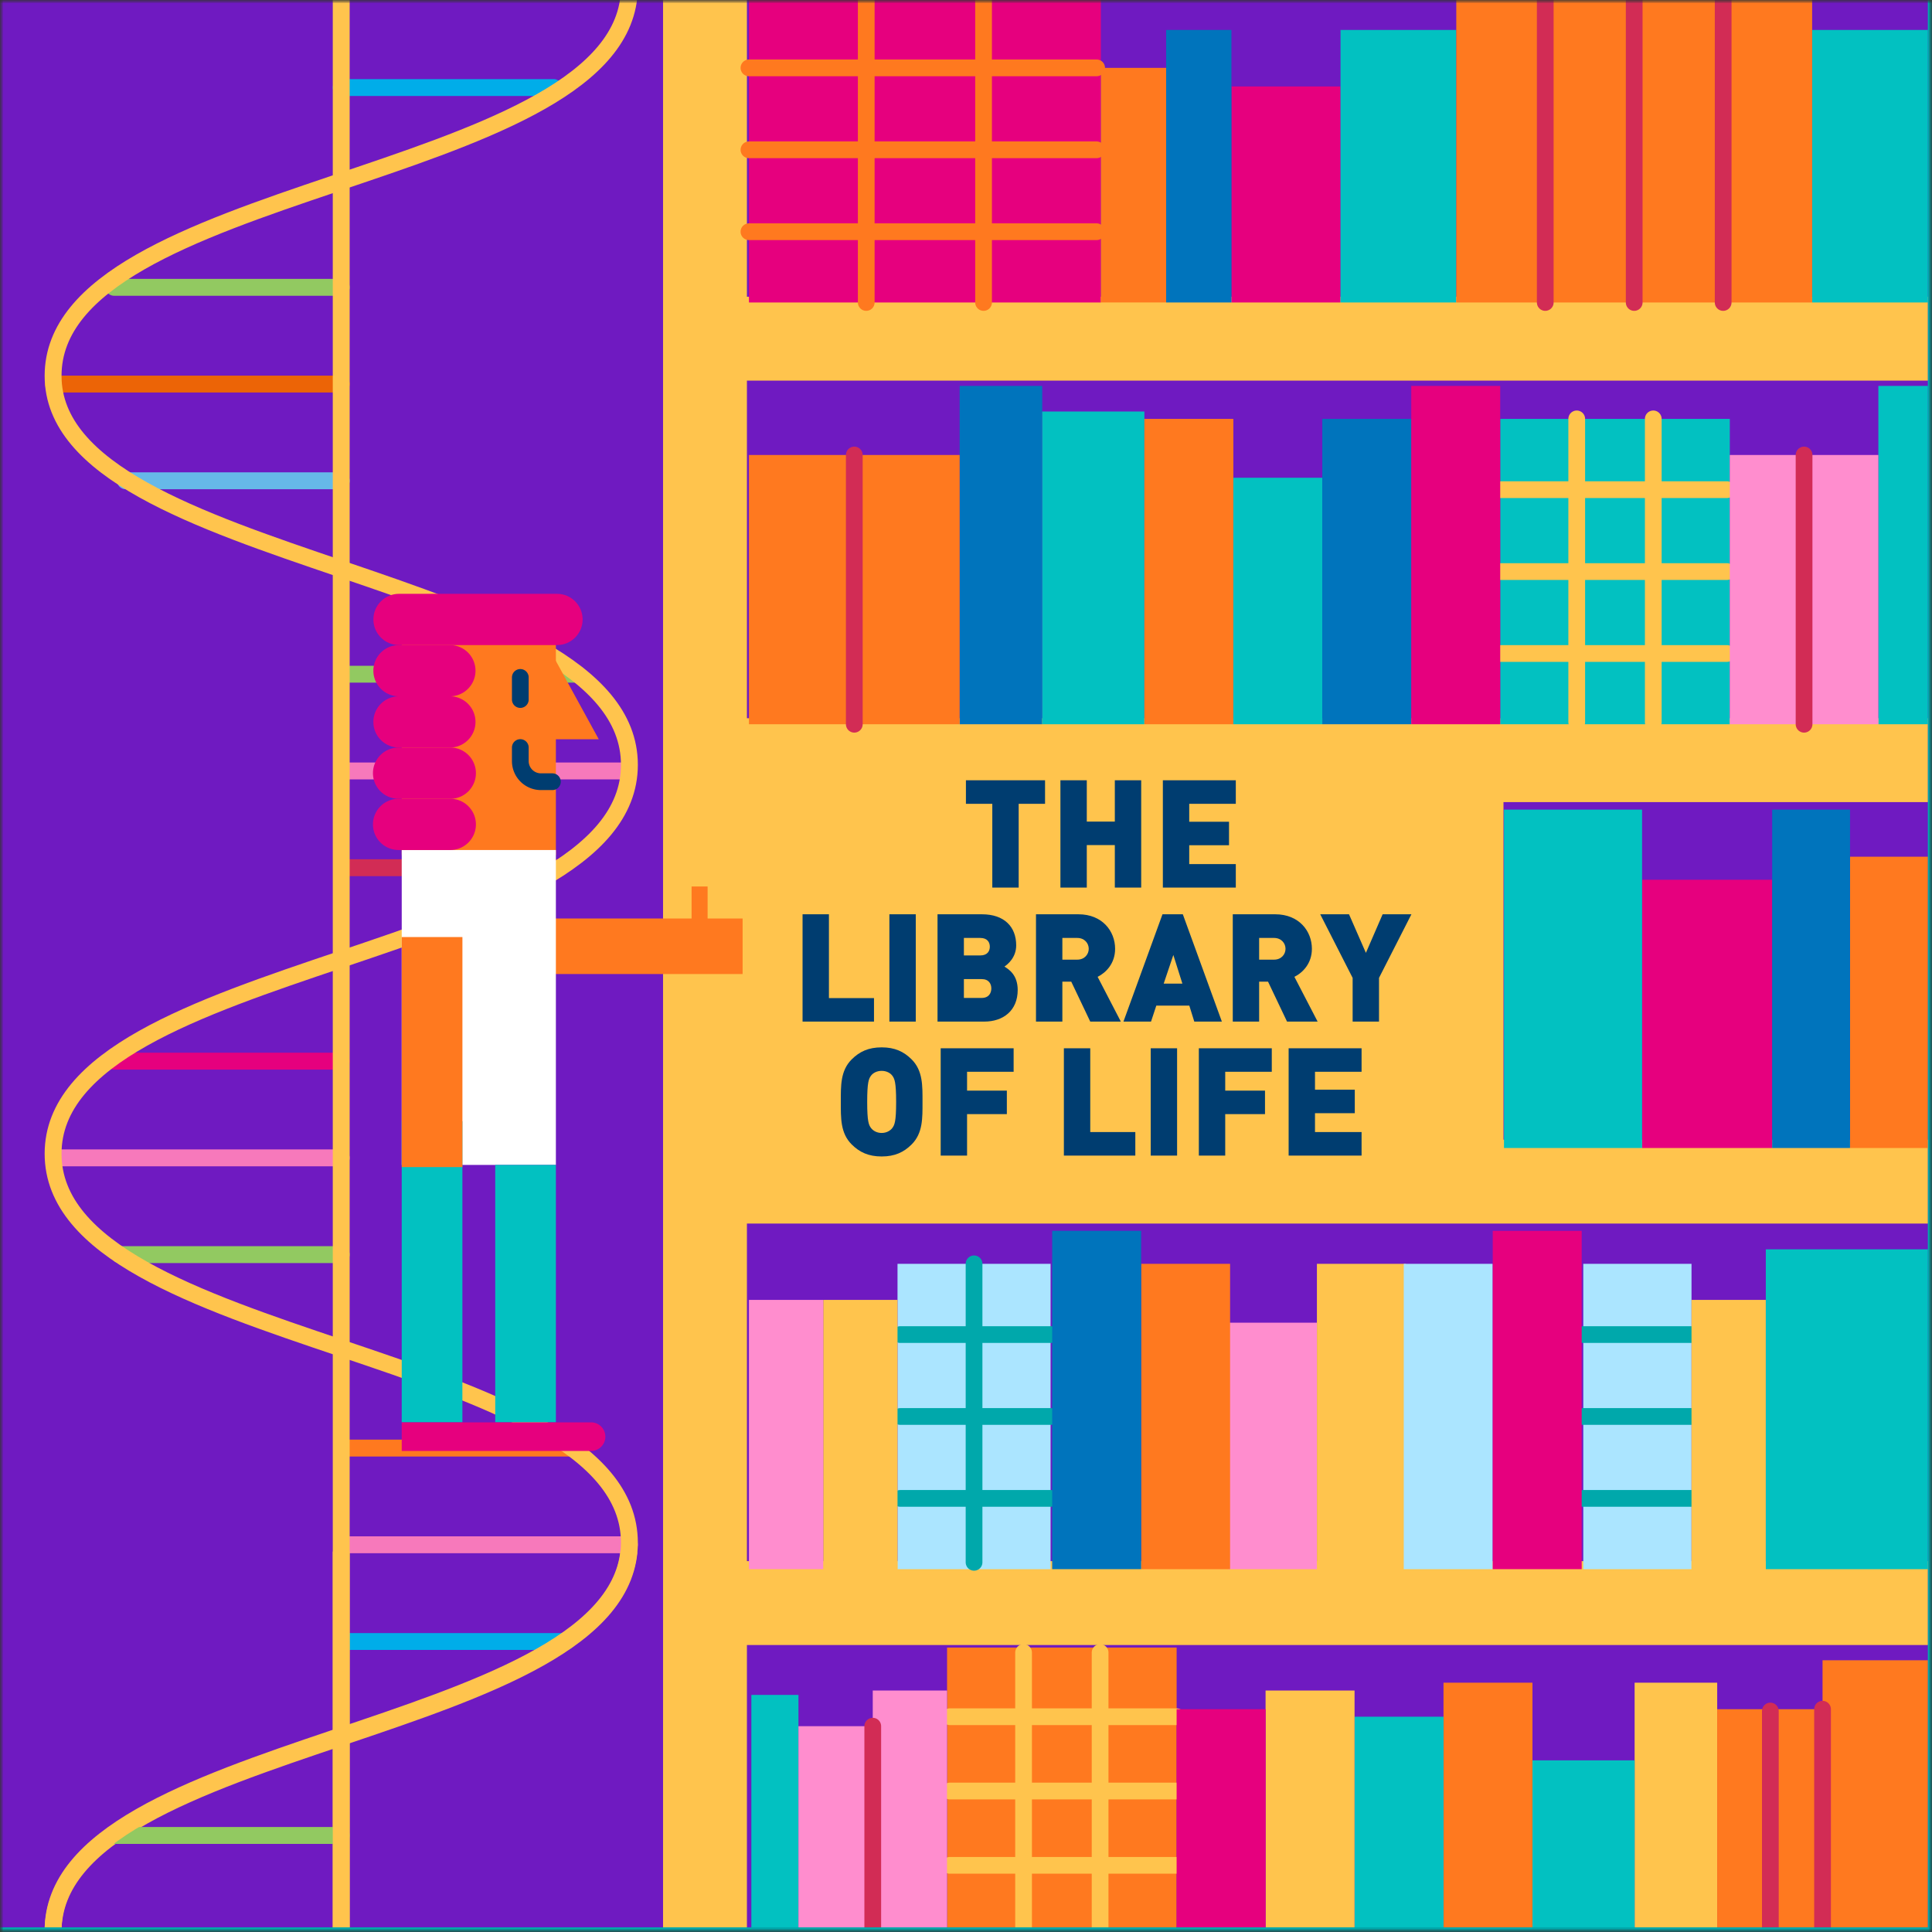 <svg xmlns="http://www.w3.org/2000/svg" fill="none" viewBox="0 0 288 288"><rect x="0" y="0" width="288" height="288" fill="#333333" stroke="none"/><mask id="a" width="288" height="288" x="0" y="0" maskUnits="userSpaceOnUse" style="mask-type:luminance"><path fill="#fff" d="M288 0H0v288h288V0Z"/></mask><g mask="url(#a)"><mask id="b" width="288" height="288" x="0" y="0" maskUnits="userSpaceOnUse" style="mask-type:luminance"><path fill="#fff" d="M288 0H0v288h288V0Z"/></mask><g mask="url(#b)"><path fill="#6F1AC1" d="M293.741-7.095H-6.657v301.083h300.398V-7.095Z"/><path fill="#00A8AB" d="M-.317-.755H287.4v288.404H-.317V-.755ZM-13 300.328h313.081V-13.094H-13v313.422Z"/><mask id="c" width="314" height="538" x="-13" y="-14" maskUnits="userSpaceOnUse" style="mask-type:luminance"><path fill="#fff" d="M300.081-13.094H-13V523.37h313.081V-13.094Z"/></mask><g stroke="#FFC44D" stroke-miterlimit="10" stroke-width="12.504" mask="url(#c)"><path d="M105.091-.755V287.63M105.091 50.487h182.297M105.091 113.316h182.297M105.091 176.142h182.297M105.091 238.968h182.297"/></g><path fill="#FFC44D" d="M224.121 110.777H105.485v70.217h118.636v-70.217Z"/><path fill="#003D70" d="M155.784 119.821h-3.932v12.492h-3.931v-12.492h-3.932v-3.504h11.795v3.504Zm14.333 12.492h-3.932v-6.336h-4.179v6.336h-3.931v-15.996h3.931v6.155h4.179v-6.155h3.932v15.996Zm14.102 0h-10.874v-15.996h10.874v3.504h-6.942v2.674h5.931V126h-5.931v2.808h6.942v3.505ZM130.285 152.287h-10.649v-15.996h3.931v12.491h6.718v3.505Zm6.227 0h-3.932v-15.996h3.932v15.996Zm15.195-4.718c0 3.056-2.134 4.718-4.988 4.718h-6.964v-15.996h6.627c3.325 0 5.1 1.865 5.1 4.628 0 1.82-1.258 2.831-1.752 3.168.651.404 1.977 1.236 1.977 3.482Zm-3.932-.224c0-.674-.359-1.393-1.438-1.393h-2.651v2.808h2.651c1.079 0 1.438-.741 1.438-1.415Zm-.224-6.224c0-.629-.337-1.303-1.416-1.303h-2.449v2.606h2.449c1.079 0 1.416-.674 1.416-1.303Zm19.53 11.166h-4.56l-2.831-5.953h-1.326v5.953h-3.931v-15.996h6.335c3.55 0 5.46 2.516 5.46 5.145 0 2.179-1.348 3.55-2.606 4.179l3.459 6.672Zm-4.785-10.851c0-.832-.629-1.618-1.707-1.618h-2.225v3.235h2.225c1.078 0 1.707-.786 1.707-1.617Zm19.846 10.851h-4.112l-.741-2.381h-4.92l-.787 2.381h-4.111l5.819-15.996h3.033l5.819 15.996Zm-5.886-5.661-1.348-4.269-1.438 4.269h2.786Zm20.159 5.661h-4.56l-2.831-5.953h-1.326v5.953h-3.931v-15.996h6.335c3.55 0 5.46 2.516 5.46 5.145 0 2.179-1.348 3.55-2.607 4.179l3.46 6.672Zm-4.785-10.851c0-.832-.629-1.618-1.708-1.618h-2.224v3.235h2.224c1.079 0 1.708-.786 1.708-1.617Zm18.767-5.145-4.83 9.481v6.515h-3.932v-6.515l-4.83-9.481h4.291l2.516 5.751 2.494-5.751h4.291ZM137.517 164.26c0 2.404.067 4.651-1.618 6.336-1.168 1.168-2.516 1.797-4.471 1.797-1.954 0-3.302-.629-4.471-1.797-1.685-1.685-1.617-3.932-1.617-6.336 0-2.403-.068-4.65 1.617-6.335 1.169-1.168 2.517-1.797 4.471-1.797 1.955 0 3.303.629 4.471 1.797 1.685 1.685 1.618 3.932 1.618 6.335Zm-3.932 0c0-2.92-.225-3.459-.584-3.931-.292-.382-.854-.697-1.573-.697s-1.28.315-1.572.697c-.36.472-.584 1.011-.584 3.931 0 2.921.224 3.438.584 3.91.292.382.853.719 1.572.719.719 0 1.281-.337 1.573-.719.359-.472.584-.989.584-3.91Zm17.516-4.493h-6.942v2.808h5.931v3.505h-5.931v6.179h-3.932v-15.997h10.874v3.505Zm18.139 12.492h-10.649v-15.997h3.932v12.492h6.717v3.505Zm6.228 0h-3.932v-15.997h3.932v15.997Zm14.116-12.492h-6.942v2.808h5.931v3.505h-5.931v6.179h-3.932v-15.997h10.874v3.505Zm13.384 12.492h-10.874v-15.997h10.874v3.505h-6.943v2.674h5.932v3.504h-5.932v2.809h6.943v3.505Z"/><path fill="#E6007E" d="M129.132-.43h-17.488v45.52h17.488V-.43Z"/><path fill="#E6007E" d="M146.618-.43h-17.489v45.52h17.489V-.43ZM164.107-.43h-17.489v45.52h17.489V-.43Z"/><path stroke="#FF791F" stroke-linecap="round" stroke-linejoin="round" stroke-width="2.495" d="M111.644 10.118h51.83M111.644 22.331h51.83M111.644 34.541h51.83M146.618 45.09V-.43M129.129 45.09V-.43"/><path fill="#FF791F" d="M173.837 10.118h-9.73v34.968h9.73V10.118Z"/><path fill="#E6007E" d="M199.826 12.886h-16.258v32.203h16.258V12.886Z"/><path fill="#02C1C1" d="M217.086 4.464h-17.257v40.625h17.257V4.464ZM287.388 4.464h-17.257v40.625h17.257V4.464Z"/><path fill="#FF791F" d="M230.348-.43h-13.262v45.52h13.262V-.43ZM243.61-.43h-13.262v45.52h13.262V-.43Z"/><path fill="#0074BC" d="M183.568 4.464h-9.731v40.625h9.731V4.464Z"/><path fill="#FF791F" d="M287.388 127.708h-11.606v43.424h11.606v-43.424Z"/><path fill="#E6007E" d="M264.174 131.143h-19.393v39.989h19.393v-39.989Z"/><path fill="#02C1C1" d="M244.781 120.686h-20.585v50.446h20.585v-50.446Z"/><path fill="#0074BC" d="M275.779 120.686h-11.605v50.446h11.605v-50.446Z"/><path stroke="#D22C55" stroke-linecap="round" stroke-linejoin="round" stroke-width="2.495" d="M230.348 45.09V-.43"/><path fill="#FF791F" d="M256.869-.43h-13.262v45.52h13.262V-.43Z"/><path stroke="#D22C55" stroke-linecap="round" stroke-linejoin="round" stroke-width="2.495" d="M243.607 45.09V-.43"/><path fill="#FF791F" d="M270.132-.43h-13.263v45.52h13.263V-.43Z"/><path stroke="#D22C55" stroke-linecap="round" stroke-linejoin="round" stroke-width="2.495" d="M256.869 45.09V-.43"/><path fill="#ABE5FF" d="M156.608 188.396H145.2v45.518h11.408v-45.518ZM145.2 188.396h-11.409v45.518H145.2v-45.518Z"/><path stroke="#00A8AB" stroke-linecap="round" stroke-linejoin="round" stroke-width="2.495" d="M156.605 198.943h-22.401M156.605 211.153h-22.401M156.605 223.364h-22.401"/><path fill="#FF8DCE" d="M196.313 197.171h-13.262v36.743h13.262v-36.743Z"/><path fill="#FF791F" d="M183.367 188.396h-13.262v45.518h13.262v-45.518Z"/><path fill="#0074BC" d="M170.108 183.477h-13.262v50.434h13.262v-50.434Z"/><path fill="#FFC44D" d="M133.791 193.774h-11.074v40.137h11.074v-40.137Z"/><path fill="#FF8DCE" d="M122.717 193.774h-11.073v40.137h11.073v-40.137Z"/><path fill="#ABE5FF" d="M252.151 188.396h-16.136v45.518h16.136v-45.518Z"/><path stroke="#00A8AB" stroke-linecap="round" stroke-linejoin="round" stroke-width="2.495" d="M236.015 198.943h16.136M236.015 211.153h16.136M236.015 223.364h16.136"/><path fill="#FFC44D" d="M209.572 188.396H196.31v45.518h13.262v-45.518Z"/><path fill="#ABE5FF" d="M222.518 188.396h-13.262v45.518h13.262v-45.518Z"/><path fill="#E6007E" d="M235.78 183.477h-13.262v50.434h13.262v-50.434Z"/><path fill="#FFC44D" d="M263.225 193.774h-11.074v40.137h11.074v-40.137Z"/><path fill="#02C1C1" d="M287.388 186.235h-24.16v47.679h24.16v-47.679ZM235.041 62.443h-11.408v45.519h11.408V62.443ZM246.45 62.443h-11.409v45.519h11.409V62.443ZM257.859 62.443H246.45v45.519h11.409V62.443Z"/><path stroke="#FFC44D" stroke-linecap="round" stroke-linejoin="round" stroke-width="2.495" d="M223.633 72.994h33.813M223.633 85.204h33.813M223.633 97.414h33.813"/><path fill="#0074BC" d="M155.362 57.528h-12.31v50.434h12.31V57.528Z"/><path fill="#02C1C1" d="M170.591 61.344h-15.229v46.618h15.229V61.344Z"/><path fill="#FF791F" d="M183.853 62.443h-13.262v45.519h13.262V62.443Z"/><path fill="#02C1C1" d="M197.112 71.219H183.85v36.743h13.262V71.219ZM287.388 57.528h-7.382v50.434h7.382V57.528Z"/><path fill="#0074BC" d="M210.374 62.443h-13.262v45.519h13.262V62.443Z"/><path fill="#E6007E" d="M223.636 57.528h-13.262v50.434h13.262V57.528Z"/><path fill="#FF791F" d="M127.348 67.825h-15.704v40.137h15.704V67.825Z"/><path fill="#FF791F" d="M143.052 67.825h-15.704v40.137h15.704V67.825Z"/><path stroke="#D22C55" stroke-linecap="round" stroke-linejoin="round" stroke-width="2.495" d="M127.348 107.962V67.825"/><path fill="#FF8DCE" d="M268.929 67.825h-11.074v40.137h11.074V67.825ZM280.003 67.825h-11.074v40.137h11.074V67.825Z"/><path stroke="#D22C55" stroke-linecap="round" stroke-linejoin="round" stroke-width="2.495" d="M268.929 107.962V67.825"/><path stroke="#FFC44D" stroke-linecap="round" stroke-linejoin="round" stroke-width="2.495" d="M235.041 62.443v45.212M246.45 62.443v45.212"/><path fill="#FF791F" d="M175.399 245.599h-11.408v42.031h11.408v-42.031ZM163.991 245.599h-11.409v42.031h11.409v-42.031Z"/><path fill="#FF791F" d="M152.585 245.599h-11.408v42.031h11.408v-42.031Z"/><path stroke="#FFC44D" stroke-linecap="round" stroke-linejoin="round" stroke-width="2.495" d="M175.396 255.908h-33.809M175.396 266.985h-33.809M175.396 278.062h-33.809"/><path fill="#FFC44D" d="M255.98 250.836h-12.31v36.794h12.31v-36.794Z"/><path fill="#02C1C1" d="M243.67 262.411h-15.228v25.219h15.228v-25.219Z"/><path fill="#FF791F" d="M228.442 250.836H215.18v36.794h13.262v-36.794Z"/><path fill="#02C1C1" d="M215.183 255.908H201.92v31.722h13.263v-31.722ZM119.026 252.659h-7.022v34.971h7.022v-34.971Z"/><path fill="#FFC44D" d="M201.921 252.004h-13.263v35.626h13.263v-35.626Z"/><path fill="#E6007E" d="M188.659 254.788h-13.263v32.842h13.263v-32.842Z"/><path fill="#FF791F" d="M287.388 247.493h-15.704v40.137h15.704v-40.137Z"/><path fill="#FF791F" d="M271.684 254.788H255.98v32.842h15.704v-32.842Z"/><path stroke="#D22C55" stroke-linecap="round" stroke-linejoin="round" stroke-width="2.495" d="M271.684 287.63v-32.842M263.904 287.899V255.06"/><path fill="#FF8DCE" d="M141.173 252.004H130.1v35.626h11.073v-35.626ZM130.1 257.32h-11.074v30.31H130.1v-30.31Z"/><path stroke="#D22C55" stroke-linecap="round" stroke-linejoin="round" stroke-width="2.495" d="M130.1 287.63v-30.31"/><path stroke="#FFC44D" stroke-linecap="round" stroke-linejoin="round" stroke-width="2.495" d="M163.991 246.341v40.979M152.582 246.341v40.979"/><path stroke="#00A8AB" stroke-linecap="round" stroke-linejoin="round" stroke-width="2.495" d="M145.2 188.396v44.495"/><path stroke="#00ADE9" stroke-linecap="round" stroke-linejoin="round" stroke-width="2.517" d="M51.539 244.697H84.39"/><path stroke="#F779BB" stroke-linecap="round" stroke-linejoin="round" stroke-width="2.517" d="M51.539 230.28H93.82"/><path stroke="#FF791F" stroke-linecap="round" stroke-linejoin="round" stroke-width="2.517" d="M51.539 215.859h33.718"/><path stroke="#92C961" stroke-linecap="round" stroke-linejoin="round" stroke-width="2.517" d="M17.795 187.021h33.07"/><path stroke="#F779BB" stroke-linecap="round" stroke-linejoin="round" stroke-width="2.517" d="M7.976 172.601h42.89"/><path stroke="#E6007E" stroke-linecap="round" stroke-linejoin="round" stroke-width="2.517" d="M16.996 158.183h33.87"/><path stroke="#D22C55" stroke-linecap="round" stroke-linejoin="round" stroke-width="2.517" d="M51.858 129.345h31.627"/><path stroke="#F779BB" stroke-linecap="round" stroke-linejoin="round" stroke-width="2.517" d="M51.858 114.925h41.846"/><path stroke="#92C961" stroke-linecap="round" stroke-linejoin="round" stroke-width="2.517" d="M51.858 100.505h34.197"/><path stroke="#66B9E8" stroke-linecap="round" stroke-linejoin="round" stroke-width="2.517" d="M18.715 71.667h32.15"/><path stroke="#EC6406" stroke-linecap="round" stroke-linejoin="round" stroke-width="2.517" d="M7.964 57.25h42.901"/><path stroke="#92C961" stroke-linecap="round" stroke-linejoin="round" stroke-width="2.517" d="M16.996 42.829h33.87"/><path stroke="#00ADE9" stroke-linecap="round" stroke-linejoin="round" stroke-width="2.517" d="M50.865 13.052h31.678"/><path stroke="#FFC44D" stroke-linejoin="round" stroke-width="2.517" d="M50.865-.43v288.385"/><mask id="d" width="314" height="538" x="-13" y="-14" maskUnits="userSpaceOnUse" style="mask-type:luminance"><path fill="#fff" d="M300.081-13.094H-13V523.37h313.081V-13.094Z"/></mask><g stroke-linejoin="round" stroke-width="2.517" mask="url(#d)"><path stroke="#FFC44D" d="M93.742-.427C90.792 27.05 7.914 27.557 7.914 56.028c0 28.472 85.91 28.988 85.91 57.98 0 28.991-85.91 28.988-85.91 57.976s85.91 28.991 85.91 57.986c0 28.994-85.91 28.991-85.91 57.985"/><path stroke="#EC6406" stroke-linecap="round" d="M7.964 288.966h42.901"/><path stroke="#92C961" stroke-linecap="round" d="M16.996 273.61h33.87"/><path stroke="#FFC44D" d="M50.865 231.291v288.385M93.742 231.294c-2.95 27.476-85.828 27.983-85.828 56.455 0 28.471 85.91 28.988 85.91 57.979s-85.91 28.988-85.91 57.976c0 28.989 85.91 28.992 85.91 57.986 0 28.995-85.91 28.991-85.91 57.986"/></g><path fill="#FF791F" d="M110.701 136.919H76.247v8.278H110.7v-8.278Z"/><path fill="#FF791F" d="M105.482 132.148h-2.388v11.193h2.388v-11.193ZM82.865 92.957h-22.98v34.498h22.98V92.957Z"/><path fill="#fff" d="M82.865 126.71h-22.98v46.943h22.98V126.71Z"/><path fill="#02C1C1" d="M68.927 167.141h-9.042v44.887h9.042v-44.887ZM82.865 173.653h-9.041v38.374h9.041v-38.374Z"/><path fill="#FF791F" d="m79.816 92.957 9.442 17.247h-9.52l.078-17.247Z"/><mask id="e" width="314" height="538" x="-13" y="75" maskUnits="userSpaceOnUse" style="mask-type:luminance"><path fill="#fff" d="M300.081 75.906H-13V612.37h313.081V75.906Z"/></mask><g mask="url(#e)"><path fill="#E6007E" d="M83.031 96.16h-23.55c-2.11 0-3.82-1.71-3.82-3.82s1.71-3.82 3.82-3.82h23.55c2.11 0 3.82 1.71 3.82 3.82s-1.71 3.82-3.82 3.82Z"/><path fill="#E6007E" d="M67.061 103.799h-7.583a3.82 3.82 0 1 1 0-7.64h7.583a3.82 3.82 0 1 1 0 7.64Z"/><path fill="#E6007E" d="M67.061 111.435h-7.583a3.82 3.82 0 1 1 0-7.64h7.583a3.82 3.82 0 0 1 3.82 3.82 3.82 3.82 0 0 1-3.82 3.82Z"/><path fill="#E6007E" d="M67.061 119.074h-7.583a3.82 3.82 0 1 1 0-7.639h7.583a3.82 3.82 0 1 1 0 7.639Z"/><path fill="#E6007E" d="M67.061 126.71h-7.583a3.82 3.82 0 1 1 0-7.639h7.583a3.82 3.82 0 1 1 0 7.639Z"/><path stroke="#003D70" stroke-linecap="round" stroke-linejoin="round" stroke-width="2.495" d="M77.562 100.981v3.297M82.343 116.528h-1.704a3.077 3.077 0 0 1-3.077-3.077v-2.016"/><path fill="#FF791F" d="M68.933 139.684h-9.048v34.292h9.048v-34.292Z"/><path fill="#E6007E" d="M88.153 216.292H59.885v-4.265h28.268a2.133 2.133 0 0 1 0 4.265Z"/></g><path fill="#00A8AB" d="M-.317-.414H287.4v287.718H-.317V-.414ZM-13 299.987h313.081v-313.08H-13v313.08Z"/></g></g></svg>
